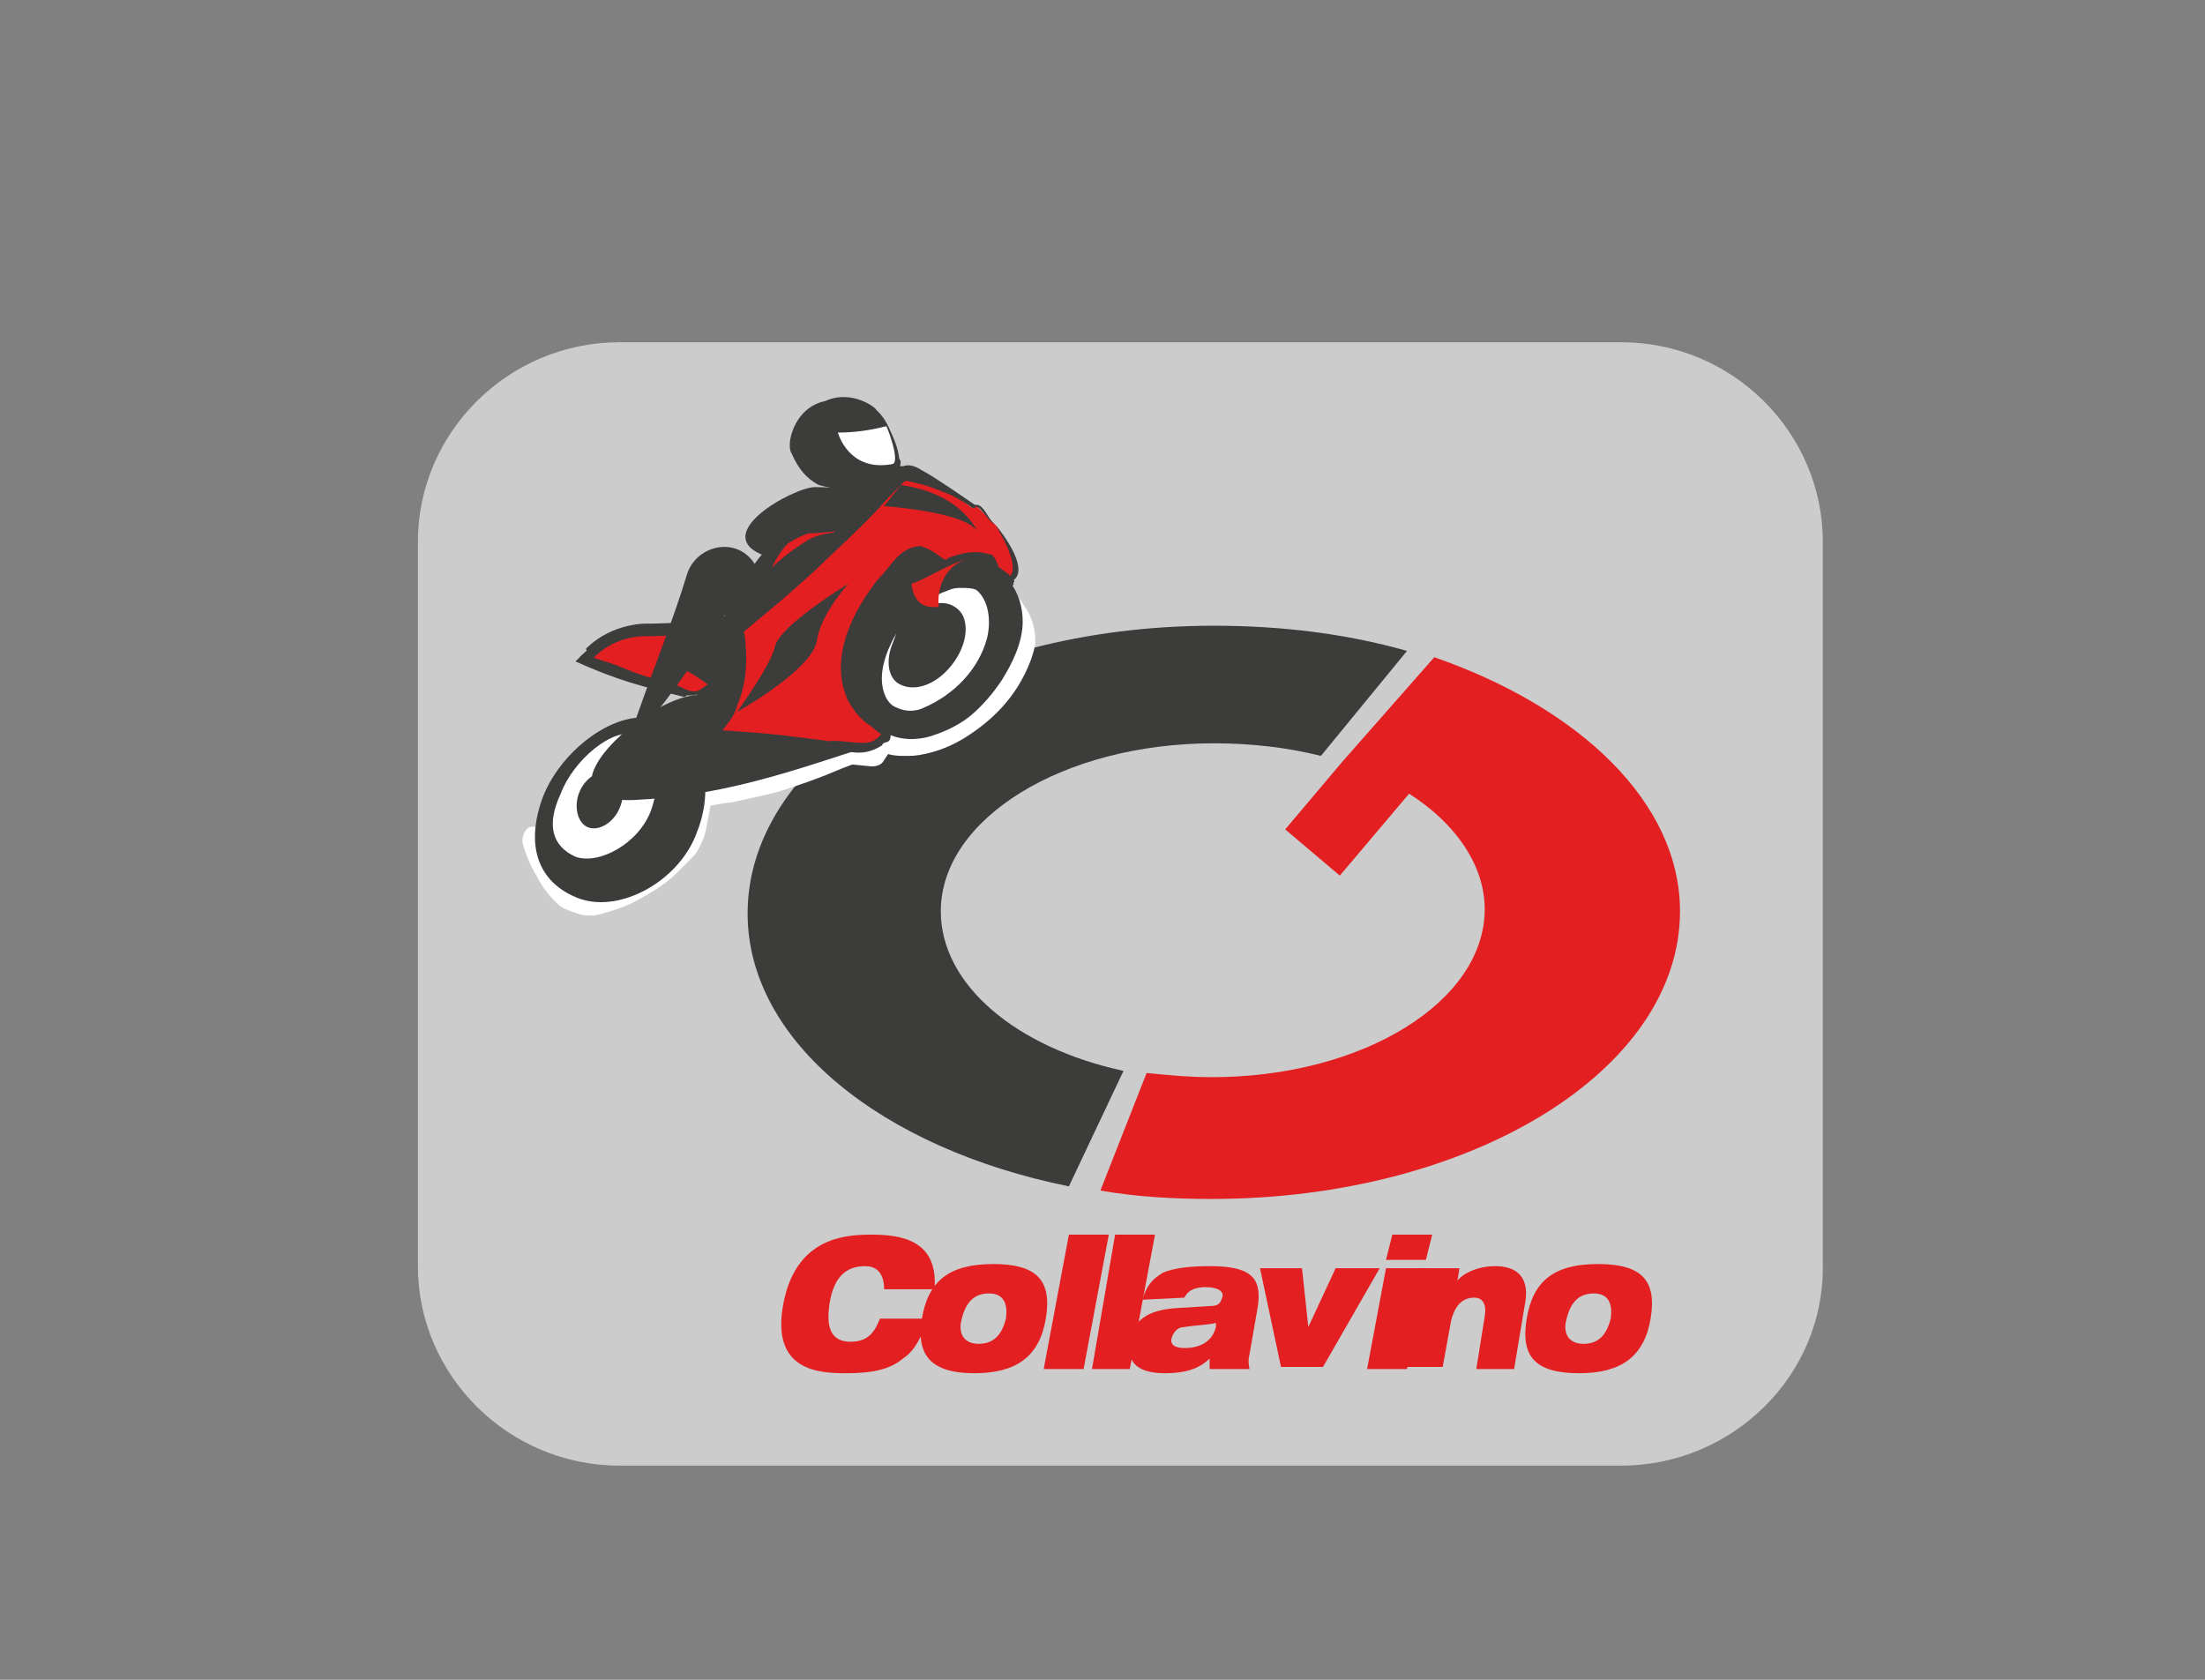 <?xml version="1.0" encoding="utf-8"?>
<!-- Generator: Adobe Illustrator 24.3.0, SVG Export Plug-In . SVG Version: 6.00 Build 0)  -->
<svg version="9.9" id="Livello_1" xmlns="http://www.w3.org/2000/svg" xmlns:xlink="http://www.w3.org/1999/xlink" x="0px" y="0px"
	 viewBox="0 0 105 80" style="enable-background:new 0 0 105 80;" xml:space="preserve">
<rect x="0" y="0" width="105" height="80" fill="#808080" stroke="none"/>
<style type="text/css">
	.st0{opacity:0.6;fill:#FFFFFF;enable-background:new    ;}
	.st1{fill:#3C3C3B;}
	.st2{fill:#E41F21;}
	.st3{fill:#FFFFFF;}
	.st4{fill-rule:evenodd;clip-rule:evenodd;fill:#FFFFFF;}
	.st5{fill-rule:evenodd;clip-rule:evenodd;fill:#3C3C3B;}
	.st6{fill-rule:evenodd;clip-rule:evenodd;fill:#E41F21;}
	.st7{fill-rule:evenodd;clip-rule:evenodd;fill:#E02320;}
</style>
<g>
	<path class="st0" d="M77.2,69.8H29.5c-5.3,0-9.6-4.3-9.6-9.5V25.8c0-5.2,4.3-9.5,9.6-9.5h47.7c5.3,0,9.6,4.3,9.6,9.5v34.4
		C86.9,65.5,82.5,69.8,77.2,69.8z"/>
	<path class="st1" d="M44.8,43.4c0-4.4,5.8-8,13-8c1.8,0,3.5,0.2,5.1,0.6L67,31c-2.8-0.8-5.9-1.2-9.2-1.2
		c-12.3,0-22.2,6.1-22.2,13.7c0,6.1,6.4,11.2,15.3,13l2.6-5.5C48.4,49.9,44.8,46.9,44.8,43.4z"/>
	<path class="st2" d="M68.3,31.3l-4.4,5l0,0l-2.7,3.2l2.6,2.2l3.3-3.9c2.2,1.4,3.6,3.4,3.6,5.5c0,4.4-5.8,8-13,8
		c-1.1,0-2.1-0.1-3.1-0.2l-2.2,5.6c1.7,0.3,3.5,0.4,5.3,0.4C70,57.1,80,51,80,43.4C80,38.2,75.2,33.7,68.3,31.3z"/>
	<path class="st3" d="M24.9,40.2c0,0,0.2,0.8,0.7,1.6c0.2,0.4,0.5,0.8,0.9,1.2c0.2,0.2,0.4,0.3,0.7,0.4s0.5,0.2,0.8,0.2
		c0.1,0,0.2,0,0.3,0c0.5-0.1,1.1-0.3,1.6-0.5c0.8-0.4,1.7-0.9,2.3-1.5c0.3-0.3,0.6-0.6,0.9-0.9c0.2-0.3,0.4-0.7,0.5-1.1
		c0.2-1.1,0.3-1.5,0.3-1.7c0-0.1,0-0.1,0-0.2l-0.7,0.1l0.1,0.7c0,0,0.7-0.2,1.6-0.3c0.9-0.2,1.9-0.4,2.5-0.6l0,0
		c0.6-0.2,1.5-0.5,2.2-0.8s1.3-0.5,1.3-0.5l-0.3-0.6l-0.1,0.7l1,0.1c0.3,0,0.5-0.1,0.6-0.3l0.6-0.9l-0.6-0.4l-0.6,0.3
		c0,0.1,0.1,0.3,0.4,0.5c0.2,0.2,0.6,0.3,1.1,0.3c0.1,0,0.2,0,0.3,0c0.5,0,1.6-0.2,2.7-0.9c1.1-0.7,2.4-1.8,3.1-3.7
		c0.1-0.3,0.2-0.6,0.2-0.9c0-0.6-0.2-1.2-0.5-1.6c-0.4-0.7-1.1-1.3-1.6-1.7c-0.5-0.4-0.9-0.7-0.9-0.7c-0.3-0.2-0.8-0.1-1,0.2
		c-0.2,0.3-0.1,0.8,0.2,1l0,0c0.1,0,0.7,0.5,1.3,1c0.3,0.3,0.6,0.6,0.8,0.9c0.2,0.3,0.3,0.6,0.3,0.8c0,0.1,0,0.2-0.1,0.3
		c-0.7,1.6-1.6,2.5-2.5,3c-0.9,0.5-1.8,0.7-2.1,0.7c-0.1,0-0.1,0-0.2,0c-0.1,0-0.2,0-0.2,0l0,0l0,0l-0.2,0.2l0.2-0.1
		c0-0.1-0.1-0.1-0.1-0.1l-0.2,0.2l0.2-0.1c-0.1-0.2-0.3-0.4-0.6-0.4c-0.3,0-0.5,0.1-0.7,0.3l-0.6,0.9l0.6,0.4l0.1-0.7l-1-0.1
		c-0.1,0-0.2,0-0.3,0.1c0,0-0.1,0.1-0.4,0.2c-0.3,0.1-0.9,0.4-1.4,0.6c-0.6,0.2-1.1,0.4-1.5,0.5l0,0c-0.5,0.1-1.5,0.4-2.4,0.6
		c-0.4,0.1-0.8,0.2-1.1,0.2c-0.3,0.1-0.5,0.1-0.5,0.1c-0.4,0.1-0.6,0.4-0.5,0.8l0.5-0.1h-0.5c0,0,0,0,0,0.1l0.5-0.1h-0.5
		c0,0,0,0.3-0.2,1.4c0,0.2-0.2,0.4-0.5,0.8c-0.4,0.5-1.1,1-1.8,1.4c-0.7,0.4-1.5,0.7-1.9,0.8l-0.1,0c-0.1,0-0.2,0-0.3-0.1
		c-0.2-0.1-0.4-0.2-0.6-0.5c-0.3-0.3-0.6-0.8-0.7-1.2c-0.1-0.2-0.2-0.4-0.2-0.5c0-0.1,0-0.1,0-0.1l0,0v0c-0.1-0.4-0.5-0.6-0.9-0.5
		C25,39.5,24.8,39.9,24.9,40.2"/>
	<path class="st4" d="M26.7,41.6c0,0-1.7-3.3,0.1-5.2c1.8-1.8,2.7-2.1,4.4-1.7c1.8,0.4,0.3,1.1,0.1,2.7c-0.3,1.6-1,3.8-2.8,4
		L26.7,41.6z"/>
	<path class="st4" d="M42,34.1c0,0,1.5,0.9,2.8,0s2.6-2.1,2.6-3.5c0-1.5,0.8-2.7-1-2.9s-4.3,0.5-4.7,1.9C41.3,30.9,40.8,33,42,34.1"
		/>
	<path class="st5" d="M29.5,38.5c-0.3,0.7-1,1.1-1.5,0.9c-0.5-0.2-0.7-1-0.4-1.7c0.3-0.7,1-1.1,1.5-0.9C29.7,37,29.8,37.8,29.5,38.5
		z"/>
	<path class="st5" d="M45.6,29c0.6,0.5,0.5,1.7-0.3,2.7c-0.8,1-1.9,1.3-2.6,0.8c-0.6-0.5-0.5-1.7,0.3-2.7
		C43.8,28.8,44.9,28.4,45.6,29z"/>
	<path class="st5" d="M46.9,27c-0.9,0-1.9,0.4-2.7,0.8c-1.3,0.7-2.1,1.9-2.6,3.2c-0.2,0.7-0.3,1.4-0.3,2.1c0,0.6,0.2,1.2,0.6,1.6
		c0.7,0.6,1.8,0.6,2.6,0.3c0.6-0.2,1.2-0.5,1.7-0.9c0.6-0.5,1.1-1.1,1.5-1.7c0.5-0.8,1-1.8,1-2.8c0-0.7-0.2-1.4-0.7-2
		C47.9,27.3,47.4,27,46.9,27 M47,30.4c-0.4,1.5-1.6,2.7-3,3.3c-0.4,0.2-0.9,0.2-1.3,0c-0.3-0.1-0.5-0.4-0.6-0.7
		c-0.2-0.6-0.1-1.2,0.1-1.8c0.5-1.4,1.5-2.6,3-3.1c0.2-0.1,0.4-0.1,0.6-0.1c0.2,0,0.5,0,0.7,0.1C47.1,28.6,47.2,29.6,47,30.4"/>
	<path class="st5" d="M45.9,25.4c-3.3-2.2-6.3-3.9-9.1,0.2c-0.8,1.1-0.7,3.3-2.2,3.8c-2,0.7-2.8,1.9-1.4,3.7c-2.5,0.1-8,5.2-3,5
		c4.2-0.2,7.3-1.3,11.3-2.6c-0.5-0.6,0.9-0.7,0.6-1.4c-1.3-2.7-0.1-4,1.1-5c-0.8,1.1-1.4,4.2,0.3,1.7c1.2-0.5,1.5-1.7,0.9-3
		c1.2-0.4,2.4-0.8,3.6-1.1L45.9,25.4"/>
	<polygon class="st5" points="40.4,23.1 40,22 41.6,22.2 43,22.2 42.7,23 41.7,23.8 	"/>
	<path class="st5" d="M33.2,32.7l-1-0.8l0.4-0.7l2.3-1.8c-0.6,0.3-1.2,0.6-1.8,0.7c-0.8,0-1.6,0-2.4,0.1c-1.3-0.1-2.4,0.4-3.3,1.3
		c2,0.9,3.2,1.2,5.2,1.7L33.2,32.7 M47.6,27.7L47.6,27.7L47.6,27.7z M46.9,25.1c-0.3-0.3-0.6-0.6-0.9-0.9l-0.2,0.1
		c-1-0.8-2.2-1.3-3.5-1.5c-2.3,2.6-5.1,4.9-7.7,7.2c0.4,1.2,0.2,2.7-0.4,3.9l-0.8,1L33,35.2l8,0.4l0.8-0.6l-0.3-0.3
		c-3.3-2.1-0.9-6.2,1.5-8.3l0.5,0l1,0.7c0.7-0.4,1.6-0.5,2.3-0.2l0.1,0.4c0.3,0.1,0.5,0.3,0.8,0.5c0.1-0.2,0.2-0.2,0-0.2l0,0
		C48.4,27.4,47.2,25.4,46.9,25.1 M39.6,25.4c-2.4-0.4-4.1,1.1-4.3,3.4C36.2,27.2,37.7,26,39.6,25.4"/>
	<path class="st6" d="M33.7,32.6l-1-0.9l0.4-0.7l2.3-1.9c-0.6,0.4-1.2,0.6-1.8,0.7c-0.8,0-1.6,0-2.4,0.1c-1.1-0.1-2.1,0.2-2.9,1
		c-0.1,0.1-0.3,0.2-0.4,0.4c0.2,0.1,0.3,0.1,0.4,0.2c1.7,0.8,3,1.1,4.8,1.5L33.7,32.6 M48.1,27.6L48.1,27.6L48.1,27.6z M47.4,25
		c-0.3-0.3-0.6-0.6-0.9-0.9l-0.2,0.1c-1-0.8-2.2-1.3-3.5-1.5c-2.3,2.6-5.1,5-7.7,7.3c0.4,1.2,0.2,2.7-0.4,4l-0.8,1l0.5,0.1l7.1,0.5
		l0.8-0.6L42,34.7c-3.4-2.2-0.9-6.3,1.5-8.4l0.5,0l1,0.7c0.7-0.4,1.6-0.5,2.3-0.2l0.1,0.4c0.3,0.2,0.5,0.3,0.8,0.5
		c0.1-0.2,0.2-0.2,0-0.2l0,0C48.9,27.3,47.7,25.3,47.4,25 M40.1,25.3c-2.4-0.4-4.1,1.1-4.3,3.5C36.7,27,38.2,25.8,40.1,25.3"/>
	<path class="st1" d="M33.7,32.6c-0.3-0.3-0.5-0.6-0.8-0.9c0.1,0.2,0.3-0.5,0.8-0.7c0.2-0.2,0.7-0.6,1.2-1l0.4-0.3
		c-0.1-0.2,0.4,0.3-0.1-0.6L35,29.1c-0.3,0.2-0.7,0.3-1.1,0.4c-1.5,0.2-3,0.2-3,0.2c0,0-1.7-0.1-3,1.2c0.6,1.6,2.9,1.6,3.3,1.9
		C32.2,33,33.3,33.5,33.7,32.6c-0.8,0.8-1.2-0.1-2.3-0.2c-0.3-0.1-0.8-0.2-1.5-0.5c-0.3-0.1-0.7-0.3-1.1-0.4l-0.6-0.2
		c-0.1,0.1-0.3-0.5-0.2,0.3l0.2-0.2c1.1-1.2,2.6-1.1,2.6-1.1c0,0,1.5,0,3.1-0.2c0.4-0.1,0.8-0.3,1.2-0.5l0.3-0.1
		c-0.6-0.7-0.3-0.1-0.5-0.2l-0.4,0.3c-0.6,0.5-1,0.8-1.2,1c-0.4,0.4-0.8,0.6-0.7,1.3C33,32.1,33.3,32.3,33.7,32.6z"/>
	<path class="st1" d="M48.1,27.6c0.2,0,0.2,0,0.2,0.1c-0.1-0.1,0.1,0.6-0.4-0.2l-0.1,0.1C47.9,27.6,48,27.6,48.1,27.6
		c0.2,0,0.2,0.1,0.2,0.1l-0.1,0.1c-0.5-0.8-0.3-0.1-0.4-0.3C47.9,27.6,48,27.6,48.1,27.6z"/>
	<path class="st1" d="M47.4,25c-0.4-0.3-0.6-1.2-1.1-0.9c-0.4-0.3-0.8-0.7-1.3-0.9c-0.5-0.3-1-0.5-1.5-0.6L43,22.5
		c-0.2,0,0-0.1-0.4,0l-0.2,0.2l-0.7,0.7c-0.5,0.5-1.6,1.6-2.9,2.8c-0.7,0.6-1.4,1.3-2.2,2l-1.2,1L35,29.8c-0.2,0.7,0,0.6,0,0.9
		c0.1,1,0,2-0.3,2.8c-0.1,0.5-0.4,0.7-0.7,1l-0.2,0.2l0,0.1l0,0c0.2,0.8,0.1,0.2,0.1,0.4l0,0l0.1,0c0.1,0.1,0.4,0.1,0.6,0.1
		c1.5,0.1,2.4,0.2,2.4,0.2s0.9,0.1,2.4,0.2c0.8-0.1,1.5,0.5,2.6-0.2c0.1-0.3,0.5,0.1,0.4-0.8c-0.2-0.2-0.4-0.3-0.6-0.5
		c-0.4-0.3-0.7-0.7-0.9-1.1c-0.9-1.8,0.2-3.9,1.3-5.3c0.5-0.6,1.2-1.5,1.6-1.4c0.5,0,0.7,0.8,1.5,0.6c0.6-0.3,1.2-0.3,1.7-0.2
		c0.5,0-0.2,0,0.4,0.5c0.3,0.1,0.2,0.4,0.9,0.3C48.9,27.1,48,25.7,47.4,25c0.5,0.8,1.2,2.2,0.6,2.5c0.3-0.1-0.3-0.3-0.4-0.5
		c0,0.3-0.2-0.7-0.5-0.6c-0.6-0.2-1.3-0.1-2,0.2c0,0.3-0.5-0.4-1.3-0.6c-1,0.1-1.3,0.9-2,1.6c-1.1,1.4-2.4,3.7-1.4,5.8
		c0.3,0.5,0.6,0.9,1.1,1.2c0.2,0.2,0.4,0.3,0.6,0.5c0.2-0.6-0.3,0.1-0.4,0.1c-0.4,0.4-1.6,0-2.2,0.1C38,35.1,37.1,35,37.1,35
		s-0.9-0.1-2.4-0.2c-0.2,0-0.3,0-0.5-0.1l-0.1,0l0,0c0,0.2-0.1-0.4,0.1,0.4l0,0l0-0.1l0.2-0.2c0.2-0.3,0.6-0.7,0.7-1.2
		c0.4-0.9,0.5-1.9,0.4-3c0-0.1-0.1-0.8-0.1-0.5l0.6-0.5l1.2-1c0.8-0.7,1.5-1.3,2.2-2c1.3-1.2,2.4-2.3,2.9-2.9l0.7-0.7l0.2-0.2
		c-0.3,0.2,0,0.1,0,0.1l0.4,0.1c0.5,0.1,1,0.3,1.5,0.5c0.5,0.2,0.9,0.5,1.3,0.7C46.6,23.9,47,24.8,47.4,25z"/>
	<path class="st1" d="M40.1,25.3c-0.5-0.2-0.9-0.3-1.7-0.2c-0.4,0.1-1.5,0.5-2.1,1.5c-0.6,0.9-0.7,1.9-0.7,1.9c0,0,0,0.1,0,0.2
		c0.2,0.1-0.5,0,0.4,0.3l0.1-0.2c0.2-0.3,0.4-0.7,0.7-1c0.6-0.7,1.5-1.3,1.8-1.5C39.3,25.8,39.6,25.6,40.1,25.3
		c-0.6,0.1-1,0.1-1.6,0.4c-0.3,0.2-1.3,0.8-2,1.6c-0.3,0.4-0.6,0.8-0.8,1.1l-0.1,0.2c0.9,0.3,0.3,0,0.5,0c0-0.1,0-0.2,0-0.2
		c0,0,0.1-0.9,0.6-1.7c0.5-0.8,1.5-1.2,1.8-1.3C39.1,25.4,39.5,25.3,40.1,25.3z"/>
	<path class="st5" d="M46.6,25.4c-0.7-1.4-2.2-2.1-3.7-2.3l-0.8,1C43.2,24.2,46.2,24.5,46.6,25.4"/>
	<path class="st5" d="M43.9,22.4c-0.6-0.4-0.9-0.2-1.1-0.1c-0.2,0.1-0.1,0.5-0.1,0.5s1.4,0.2,2.3,0.6c0.9,0.4,1.3,0.8,1.3,0.8
		l0.2-0.1C46.5,24.1,44.5,22.7,43.9,22.4z"/>
	<path class="st5" d="M41.6,23.5c0.2,0-3.7,1.9-3.8,2.1c-1.5,1.3-1.2,3.1-2.9,4.2l-0.4-0.5c-0.6,1-5.5,8.3-4.1,4.6
		c0.7-2,1.7-4.5,2.3-6.5c0.4-1.4,2.3-1.9,3.2-0.6c1,1.3-0.1-0.2,0.6-0.3c-2.9-1,1.3-3.3,2.3-3.3C39.8,23.2,40.8,23.3,41.6,23.5z"/>
	<path class="st5" d="M39,23.1c0.6,0,1.1,0,1.7,0c0.6,0,1.4,0.3,1.9-0.2l0.1-0.7l0-0.1l0.1-0.1c-0.2-0.9-0.4-1.9-1.1-2.5
		c-0.8-0.7-1.8-0.6-2.7-0.2c-0.8,0.4-1.1,1.3-0.9,2.2C38.2,22.6,39,23.1,39,23.1z"/>
	<path class="st1" d="M39,23.1c0.7,0.2,1.2,0.2,1.9,0.3c0.2,0,0.7,0.1,1.3,0c0.3,0,0.7-0.5,0.6-0.8l0-0.2c0,0,0-0.3,0-0.2
		c-0.1,0.5,0,0.1,0,0.2c0.2-0.6,0-0.4,0-0.7c-0.2-1.2-1.1-2.2-1.1-2.2c0.1,0-1.1-1-2.4-0.4c-1.5,0.3-1.9,2.1-1.6,2.5
		C38,22.3,38.4,22.8,39,23.1c-0.4-0.5-0.6-1-0.7-1.7c-0.2-0.4,0.1-1.7,1.3-2c1.1-0.4,2,0.4,2,0.3c0,0,0.7,0.7,0.9,1.9
		c0,0,0.1,0.5,0.1,0.2c0,0.1,0-0.2-0.1,0.3c0,0.2,0-0.1,0,0l0,0.2c0,0.4-0.1,0.2-0.3,0.4c-0.4,0.1-0.9,0-1.1,0
		C40.2,22.8,39.7,22.9,39,23.1z"/>
	<path class="st4" d="M42.5,22.1c-2.1,0.4-2.6-1.5-2.6-1.5c0.8,0,1.5-0.1,2.3-0.3C42.2,20.2,42.9,22,42.5,22.1z"/>
	<path class="st7" d="M46.2,26.6c-1,0.2-1.9,0.9-2.8,1.2c0.1,0.8,0.5,1.2,1.3,1.1C44.6,27.9,45.1,26.8,46.2,26.6"/>
	<path class="st5" d="M35.1,33.9c0,0,1.6-2.2,1.8-3.1c0.2-1,3.5-3,3.5-3s-1.3,1.4-1.5,2.7C38.7,31.9,35.1,33.9,35.1,33.9z"/>
	<path class="st5" d="M28.2,31.4c0,0,0.3-0.8,1.4-1.1c1.6-0.4,4.1-0.5,3.7-0.4c-0.8,0-1.6,0-2.4,0.1c-1.3-0.1-2.4,0.4-3.3,1.3
		c2,0.9,3.2,1.2,5.2,1.7L28.2,31.4z"/>
	<path class="st5" d="M31.4,34.3c-2-0.7-4.8,1.5-5.6,3.8c-0.8,2.3-0.1,4,1.8,4.7c2,0.7,4.8-0.9,5.6-3.2
		C34.1,37.3,33.4,34.9,31.4,34.3z M31,38.6c-0.6,1.6-2.5,2.6-3.6,2.2c-1.1-0.5-1.4-1.5-0.7-3c0.6-1.6,2.5-3.2,3.6-2.8
		C31.6,35.6,31.4,37.5,31,38.6z"/>
	<path class="st2" d="M44.2,62.8c-0.3,0.8-0.6,1.5-1.2,1.9c-0.6,0.5-1.4,0.7-2.7,0.7c-1.3,0-3.6-0.1-3-3.3c0.6-3.2,3-3.3,4.2-3.3
		c1.3,0,3.2,0.2,3,2.6h-2.4c0-0.4-0.1-1.1-0.9-1.1c-0.9,0-1.5,0.5-1.7,1.8s0.2,1.8,1,1.8c0.7,0,1.1-0.3,1.4-1.1L44.2,62.8L44.2,62.8
		z"/>
	<path class="st2" d="M47.3,60.2c2.1,0,2.8,0.8,2.5,2.6c-0.3,1.8-1.4,2.6-3.4,2.6s-2.8-0.8-2.5-2.6C44.2,61,45.2,60.2,47.3,60.2z
		 M46.6,64c0.7,0,1.1-0.4,1.3-1.2c0.1-0.7-0.1-1.2-0.8-1.2s-1.1,0.4-1.3,1.2C45.6,63.5,45.9,64,46.6,64z"/>
	<path class="st2" d="M50.9,58.8h1.9l-1.2,6.4h-1.9L50.9,58.8z"/>
	<path class="st2" d="M53.1,58.8H55l-1.2,6.4H52L53.1,58.8z"/>
	<path class="st2" d="M54.4,61.9c0.2-0.7,0.5-1,1-1.3c0.5-0.2,1.2-0.3,2.2-0.3c1.9,0,2.5,0.5,2.3,1.9l-0.4,2.3c-0.1,0.4,0,0.6,0,0.7
		h-1.9c0-0.1,0-0.3,0-0.5c-0.5,0.5-1.2,0.7-2.1,0.7c-1.2,0-1.9-0.4-1.7-1.6c0.2-0.9,0.8-1.4,2.2-1.5l1.6-0.1c0.4,0,0.5-0.1,0.6-0.4
		c0.1-0.3-0.2-0.5-0.8-0.5c-0.4,0-0.8,0.1-1,0.5L54.4,61.9L54.4,61.9z M57.9,63c-0.3,0.1-0.9,0.1-1.5,0.2c-0.3,0-0.5,0.2-0.6,0.5
		c-0.1,0.3,0.1,0.5,0.6,0.5c0.6,0,1.3-0.2,1.5-1L57.9,63z"/>
	<path class="st2" d="M60,60.4H62l0.3,2.8h0l1.3-2.8h2.1l-2.7,4.7H61L60,60.4z"/>
	<path class="st2" d="M66,60.4h1.9L67,65.2h-1.9L66,60.4z M66.3,58.8h1.9L67.9,60h-1.9L66.3,58.8z"/>
	<path class="st2" d="M67.7,60.4h1.8L69.4,61h0c0.2-0.3,0.9-0.7,1.8-0.7c1,0,1.7,0.5,1.4,1.9l-0.5,3h-1.8l0.4-2.5
		c0.1-0.6-0.1-0.9-0.5-0.9c-0.5,0-0.9,0.3-1.1,1.1l-0.4,2.2h-1.8L67.7,60.4z"/>
	<path class="st2" d="M76.1,60.2c2.1,0,2.8,0.8,2.5,2.6c-0.3,1.8-1.4,2.6-3.4,2.6c-2.1,0-2.8-0.8-2.5-2.6C73,61,74,60.2,76.1,60.2z
		 M75.4,64c0.7,0,1.1-0.4,1.3-1.2c0.1-0.7-0.1-1.2-0.8-1.2s-1.1,0.4-1.3,1.2C74.4,63.5,74.7,64,75.4,64z"/>
</g>
</svg>
